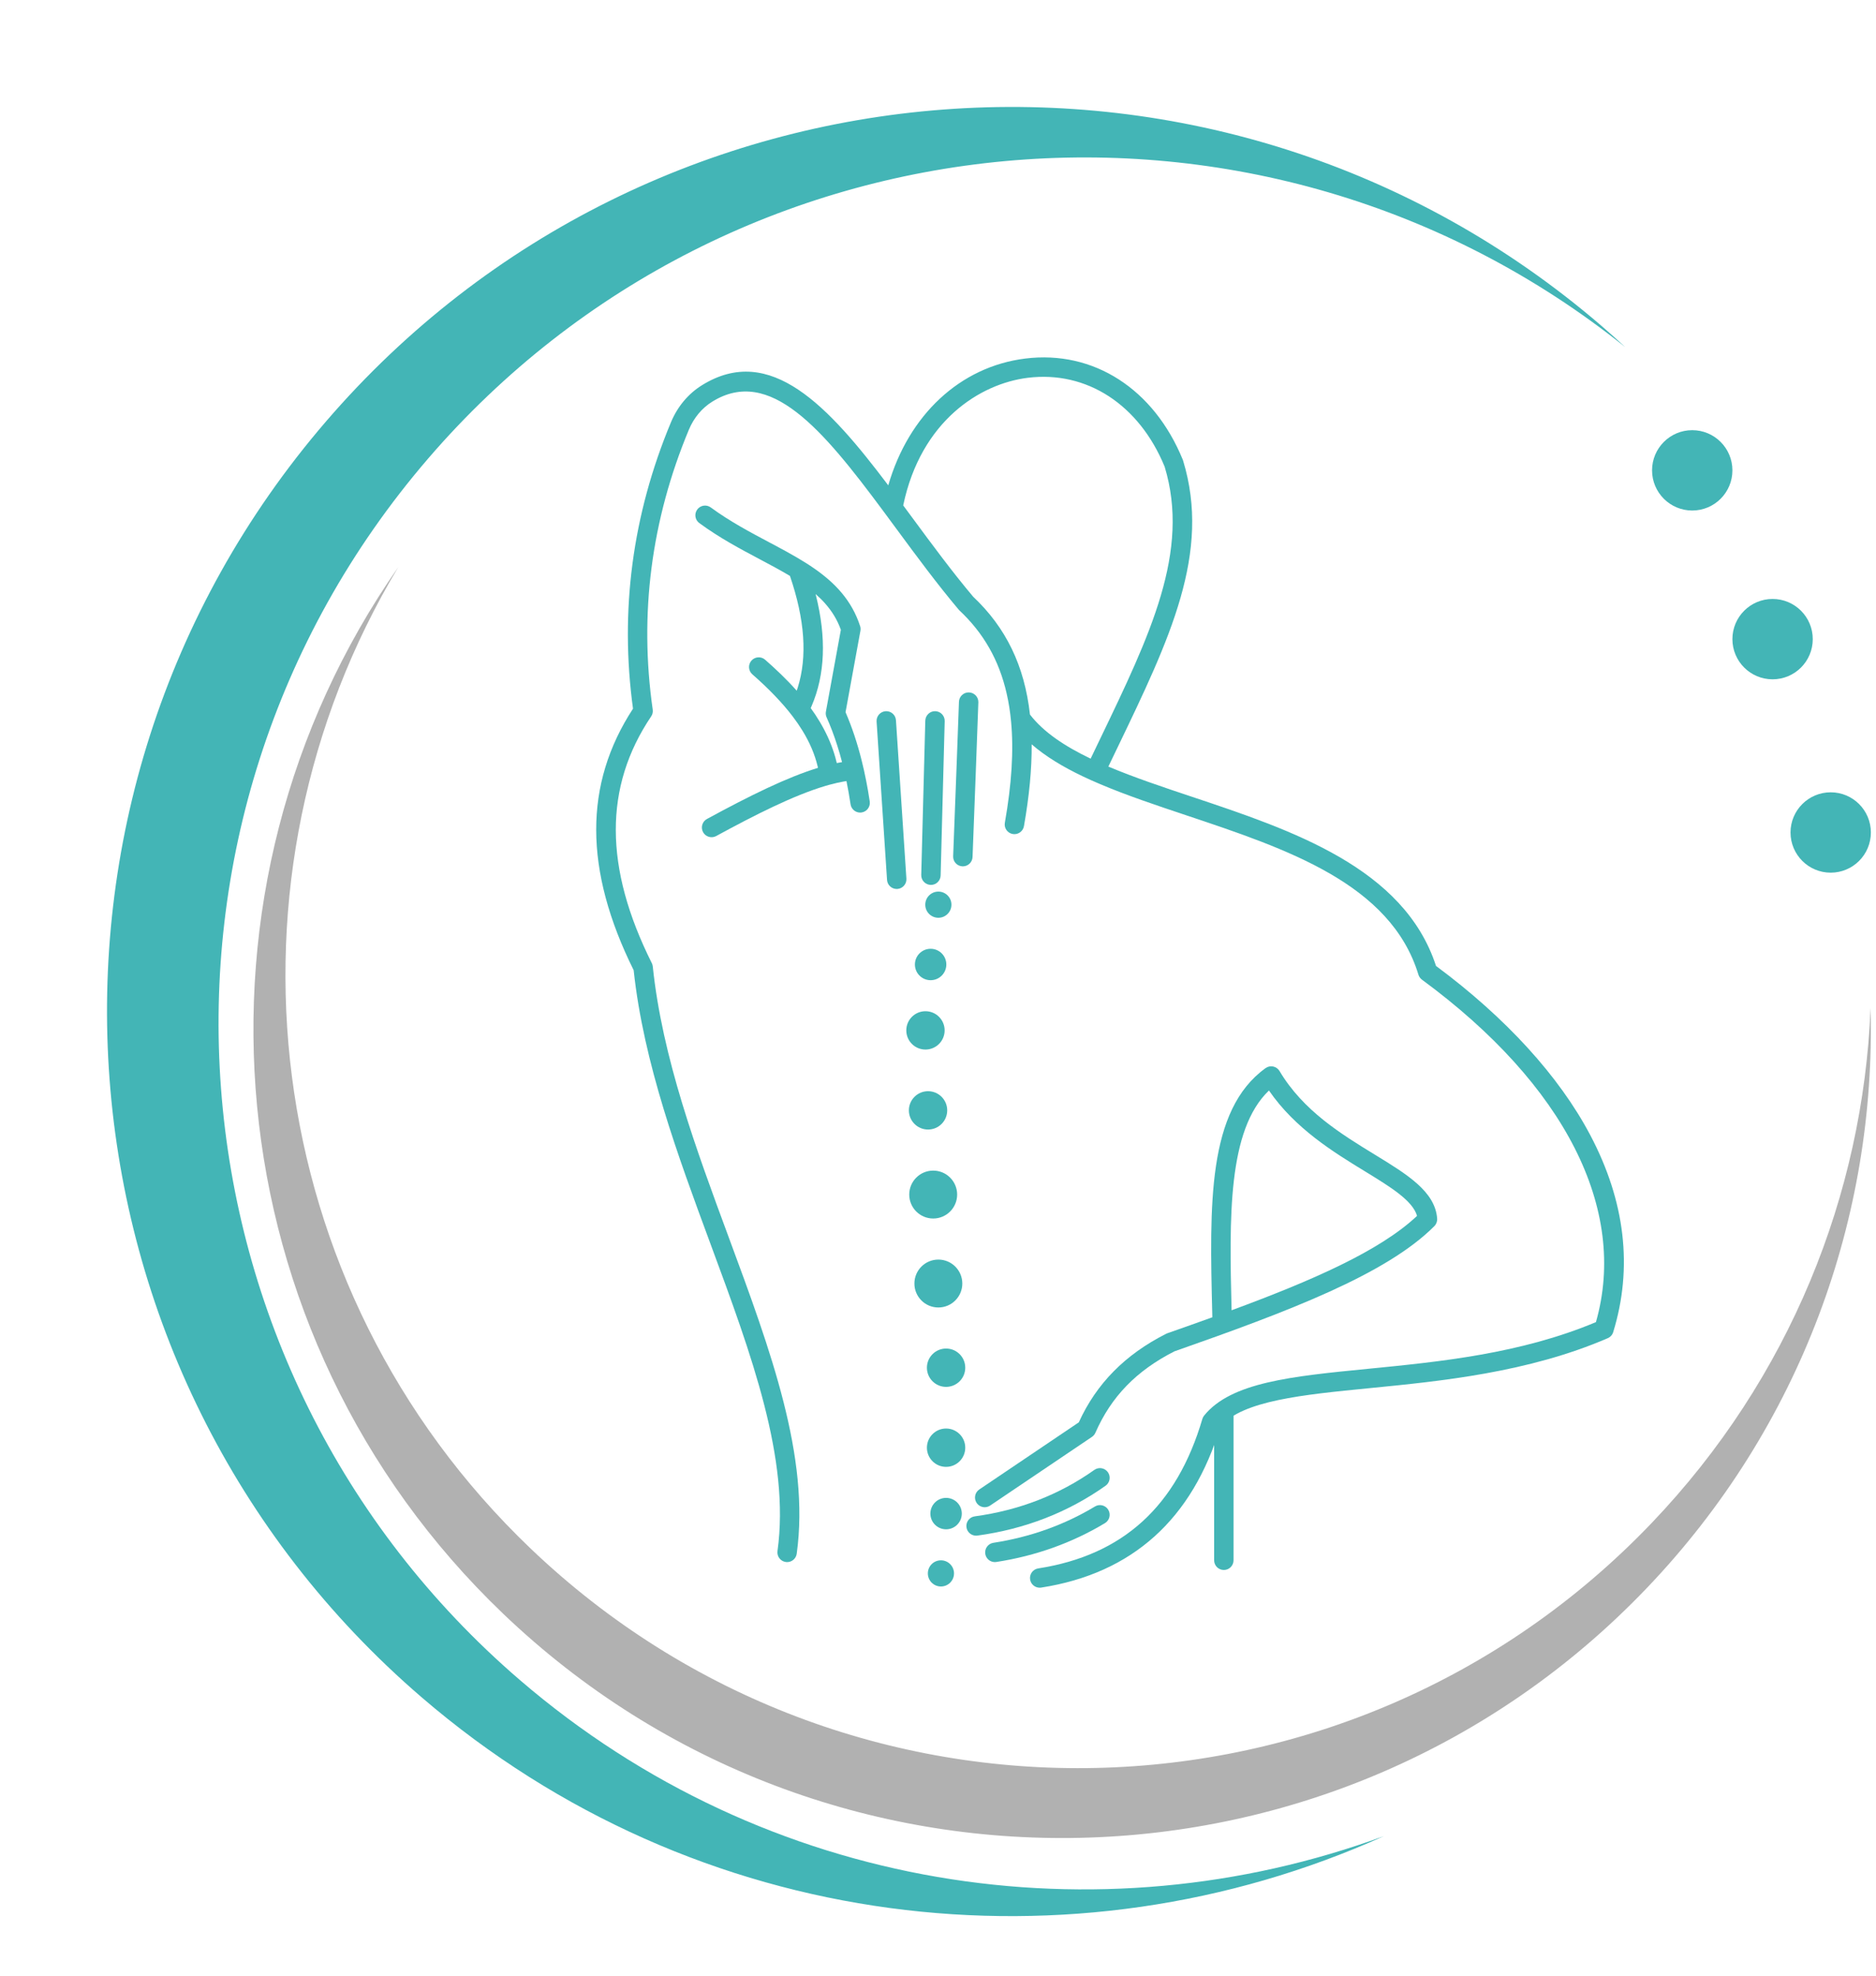 <?xml version="1.0" encoding="UTF-8"?>
<!DOCTYPE svg PUBLIC '-//W3C//DTD SVG 1.0//EN'
          'http://www.w3.org/TR/2001/REC-SVG-20010904/DTD/svg10.dtd'>
<svg data-name="Layer 2" height="2730.6" preserveAspectRatio="xMidYMid meet" version="1.0" viewBox="-116.7 -147.8 2592.6 2730.6" width="2592.6" xmlns="http://www.w3.org/2000/svg" xmlns:xlink="http://www.w3.org/1999/xlink" zoomAndPan="magnify"
><g fill="#43b5b6"
  ><g id="change1_6"
    ><path d="m1232.2,1974.26c-6.6,0-12.36-4.88-13.27-11.6-1-7.34,4.14-14.09,11.48-15.09,61.3-8.32,116.91-29.92,165.27-64.19,6.04-4.28,14.41-2.86,18.69,3.19,4.28,6.04,2.85,14.41-3.19,18.69-51.92,36.8-111.53,59.97-177.16,68.88-.61.08-1.22.12-1.82.12Z"
    /></g
    ><g id="change1_7"
    ><path d="m1258.17,2010.77c-6.51,0-12.22-4.74-13.24-11.37-1.12-7.32,3.9-14.16,11.22-15.29,50.82-7.81,98.05-24.68,140.36-50.17,6.34-3.83,14.58-1.77,18.4,4.57,3.82,6.34,1.78,14.58-4.57,18.4-45.32,27.29-95.83,45.36-150.13,53.7-.69.11-1.37.16-2.05.16Z"
    /></g
    ><g id="change1_8"
    ><path d="m1574.62,2021.68c-7.41,0-13.41-6-13.41-13.41v-202.5c0-7.4,6-13.41,13.41-13.41s13.41,6,13.41,13.41v202.5c0,7.4-6,13.41-13.41,13.41Z"
    /></g
    ><g id="change1_9"
    ><path d="m1397.11,1832.05c21.94-49.98,56.64-85.73,109.16-112.47,157.3-55.16,292.86-106.3,359.27-173.06,2.74-2.75,4.15-6.56,3.87-10.43-2.71-37.33-41.32-60.95-86.03-88.3-46.45-28.41-99.09-60.62-131.78-115.56-1.92-3.23-5.12-5.51-8.8-6.27-3.69-.77-7.52.06-10.57,2.26-80.52,58.14-77.33,188.19-73.63,338.77l.13,5.5c-20.23,7.31-40.99,14.65-62.16,22.07-.55.19-1.09.42-1.62.69-56.75,28.7-96.3,68.77-120.78,122.43l-137.53,92.75c-6.14,4.14-7.76,12.47-3.62,18.61,2.59,3.84,6.82,5.91,11.13,5.91,2.58,0,5.18-.74,7.48-2.29l140.71-94.9c2.1-1.42,3.76-3.4,4.78-5.73Zm239.86-472.96c36.26,52.75,89.23,85.15,132.42,111.58,35.29,21.59,66.16,40.47,72.26,61.69-51.32,48.33-144.41,89.13-256.33,130.44-3.14-128.06-5.57-248.93,51.66-303.71Z"
    /></g
    ><g id="change1_10"
    ><path d="m1080.12,930.08c-1.8-9.2-3.78-18.1-5.96-26.73-6.01-24.22-13.44-46.43-22.34-67.01l20.57-112.51c.38-2.18.25-4.44-.46-6.56-11.57-35.52-34.75-59.6-63.22-79.41-3.76-2.64-7.62-5.17-11.57-7.67-8.65-5.47-17.69-10.67-26.94-15.76v-.03c-3.46-1.88-6.91-3.78-10.42-5.63-4.46-2.42-8.98-4.82-13.5-7.21-26.73-14.18-54.35-28.85-80.69-48.14-5.96-4.38-14.34-3.1-18.72,2.88-4.38,5.96-3.1,14.34,2.88,18.72,27.9,20.47,56.39,35.6,83.96,50.21,14.48,7.68,28.39,15.08,41.29,22.81,20.63,60.45,24.19,111.45,10.78,154.26-.46,1.47-.92,2.91-1.44,4.35-14.16-15.99-29.32-30.22-43.65-42.81-5.55-4.87-14.02-4.33-18.91,1.23-4.9,5.55-4.33,14.04,1.22,18.91,23.11,20.28,41.56,39.49,55.79,58.21,4.98,6.56,9.44,13.04,13.39,19.49,10.15,16.44,17.04,32.74,21.04,49.31.19.76.35,1.5.52,2.26-42.78,13.09-93.95,38.27-153.44,70.65-6.5,3.54-8.93,11.68-5.39,18.18,2.45,4.46,7.05,6.99,11.81,6.99,2.15,0,4.35-.52,6.4-1.63,53.18-28.93,106.79-56.17,150.83-69.21,1.88-.57,3.73-1.12,5.58-1.61,3.76-1.03,7.43-1.96,11-2.75,3.16-.71,6.23-1.31,9.25-1.82,1.12-.19,2.23-.38,3.32-.52,2.12,10.29,4,20.98,5.66,32.09,1.01,6.64,6.72,11.43,13.25,11.43.65,0,1.31-.05,1.99-.16,7.32-1.09,12.38-7.92,11.27-15.24-1.52-10.18-3.21-20.03-5.12-29.58Zm-40.41-23.43c-.11-.46-.22-.93-.33-1.39-1.93-8.14-4.44-15.98-7.38-23.57-5.85-15.05-13.47-29.12-22.18-42.24-1.99-2.98-4.05-5.89-6.14-8.78.43-.98.87-1.92,1.27-2.9,18.62-43.52,20.6-94.11,5.91-153.01v-.03c-.14-.54-.27-1.09-.44-1.66,4.84,4.22,9.36,8.63,13.47,13.34v.03c9.2,10.42,16.52,22.21,21.47,36.03l-20.68,113.11c-.49,2.64-.16,5.39.95,7.86,5.39,12.03,10.23,24.71,14.48,38.13.03.03.03.08.05.11,2.48,7.65,4.74,15.51,6.83,23.65-2.39.38-4.82.82-7.29,1.31Z"
    /></g
    ><g id="change1_11"
    ><path d="m1107.24,834.99c-7.39.49-12.98,6.87-12.5,14.26l14.43,218.85c.47,7.09,6.36,12.52,13.36,12.52.3,0,.59,0,.9-.03,7.39-.49,12.98-6.87,12.5-14.26l-14.43-218.85c-.49-7.39-6.82-12.96-14.26-12.5Z"
    /></g
    ><g id="change1_12"
    ><path d="m1169.86,1075.01c7.24,0,13.2-5.77,13.39-13.06l5.61-213.24c.2-7.4-5.65-13.56-13.05-13.75-7.3-.23-13.56,5.65-13.76,13.05l-5.61,213.24c-.2,7.4,5.65,13.56,13.05,13.75.12,0,.24,0,.36,0Z"
    /></g
    ><g id="change1_13"
    ><path d="m1222.03,809h-.07c-7.34,0-13.33,5.95-13.41,13.3-.06,5.69-5.8,155.78-8.01,213.14-.28,7.4,5.48,13.63,12.88,13.91.18,0,.35.01.53.01,7.16,0,13.11-5.67,13.39-12.89.82-21.36,8.03-208.84,8.03-214.11,0-7.38-5.96-13.32-13.33-13.36Z"
    /></g
    ><g id="change1_14"
    ><path d="m2080.88,1420.48c-42.95-81.26-116.56-161.93-213.04-233.51-44.23-135.81-199.52-187.71-336.68-233.54-40.8-13.63-80.72-26.97-116.13-41.94,4.22-8.79,8.38-17.47,12.52-26.04,72.45-150.5,129.65-269.35,90.76-396.75-.11-.41-.25-.79-.41-1.17-39.98-97.95-123.34-151.54-217.59-139.89-90.44,11.21-161.39,78.22-189.45,175.24-82.52-109.38-163.02-196.8-257.29-138.47-19.05,11.78-33.94,29.53-43.03,51.3-53.29,127.69-70.92,260.83-52.44,395.77-68.12,104.45-67.82,222.76.9,361.39,13.8,128.54,60.94,255.91,106.52,379.14,56.47,152.6,109.81,296.73,92.26,423.5-1.01,7.35,4.11,14.12,11.46,15.13.63.08,1.22.14,1.85.14,6.59,0,12.33-4.87,13.25-11.59,18.48-133.44-36.01-280.65-93.68-436.48-45.31-122.44-92.15-249.05-105.24-375.03-.16-1.61-.63-3.16-1.36-4.6-66.02-132.1-66.32-243.61-.87-340.93,1.88-2.75,2.64-6.1,2.15-9.39-18.91-131.83-2.1-261.95,49.94-386.73,6.91-16.55,18.13-29.99,32.41-38.84,79.61-49.23,152.73,38.73,235.31,149.9,5.91,7.95,11.84,16,17.83,24.14.49.65.98,1.28,1.44,1.93,27.54,37.37,56.04,76.01,85.86,111.39.33.41.68.76,1.06,1.14,33.15,31.08,54.76,68.53,65.29,114.88,2.83,12.25,4.84,25.12,6.1,38.67,3.78,40.31.82,86.52-8.6,139.91-1.31,7.29,3.57,14.23,10.86,15.54,7.29,1.28,14.26-3.59,15.54-10.89,7.32-41.48,10.91-79.01,10.67-113.05,19.51,16.96,43.63,31.38,70.79,44.33,7.46,3.54,15.13,6.99,23.02,10.31,36.8,15.7,77.86,29.42,119.8,43.44,138.91,46.43,282.58,94.44,320.87,220.23.84,2.75,2.56,5.17,4.87,6.89,197.61,145.3,284.92,317.41,240.45,473.22-104.37,43.82-216.17,54.81-315.02,64.53-105.7,10.4-189.2,18.62-226.43,64.58-1.12,1.36-1.96,2.94-2.45,4.65-35.52,120.75-109.71,188.33-226.87,206.59-7.32,1.14-12.33,7.97-11.19,15.3,1.03,6.61,6.75,11.35,13.23,11.35.71,0,1.39-.05,2.1-.16,125.79-19.59,209.1-94.55,247.63-222.79,31.46-35.63,112.75-43.6,206.62-52.85,97.54-9.58,218.92-21.53,328.76-69.02,3.59-1.55,6.34-4.63,7.48-8.36,27.38-89.02,16.68-180.71-31.84-272.54Zm-774.2-580.91c-7.54-67.68-33.34-120.24-78.54-162.88-29.09-34.54-57.15-72.61-84.29-109.41-4.11-5.58-8.22-11.16-12.33-16.68,24.47-117,106.44-168.22,172.08-176.33,81.48-10.1,153.96,36.99,189.23,122.85,35.49,117.16-19.68,231.74-89.46,376.72-4.25,8.79-8.52,17.69-12.82,26.7-35.71-17.09-65.18-36.63-83.88-60.96Z"
    /></g
    ><g id="change1_5"
    ><circle cx="1183.65" cy="2026.4" r="18.08"
      /><circle cx="1190.77" cy="1943.75" r="21.71"
      /><circle cx="1190.77" cy="1852.69" r="26.49"
      /><circle cx="1190.77" cy="1742.17" r="26.49"
      /><circle cx="1180.09" cy="1102.33" r="18.08"
      /><circle cx="1169.4" cy="1184.98" r="21.71"
      /><circle cx="1162.28" cy="1276.04" r="26.49"
      /><circle cx="1165.84" cy="1386.56" r="26.49"
      /><circle cx="1180.09" cy="1625.84" r="33.1"
      /><circle cx="1172.96" cy="1502.9" r="33.1"
    /></g
  ></g
  ><g id="change2_1"
  ><path d="m2158.91,2046.92c214.39-224.16,317.02-514.32,309.52-801.69-10.59,257-111.13,511.37-302.89,711.87-418.31,437.38-1111.99,452.84-1549.37,34.53-377.22-360.77-440.55-926.35-182.49-1355.7-309.94,444.21-258.64,1060.17,145,1446.21,446.09,426.64,1153.59,410.88,1580.23-35.22Z" fill="#b1b1b1"
  /></g
  ><g id="change1_1"
  ><path d="m601.72,2173.7C100.64,1742.73,43.8,987.16,474.77,486.09,896.32-4.04,1628.4-69.04,2129.14,331.69c-10.75-9.92-21.64-19.74-32.82-29.36C1572.92-147.84,783.68-88.47,333.52,434.93-116.65,958.33-57.28,1747.56,466.12,2197.73c380.21,327.01,900.67,385.06,1329.56,191.76-394.19,144.77-852.99,77.48-1193.96-215.79Z" fill="#43b5b6"
  /></g
  ><g id="change1_2"
  ><circle cx="2221.94" cy="502.15" fill="#43b5b6" r="55.52"
  /></g
  ><g id="change1_3"
  ><circle cx="2413.29" cy="1002.57" fill="#43b5b6" r="55.52"
  /></g
  ><g id="change1_4"
  ><circle cx="2332.98" cy="735.39" fill="#43b5b6" r="55.52"
  /></g
></svg
>
